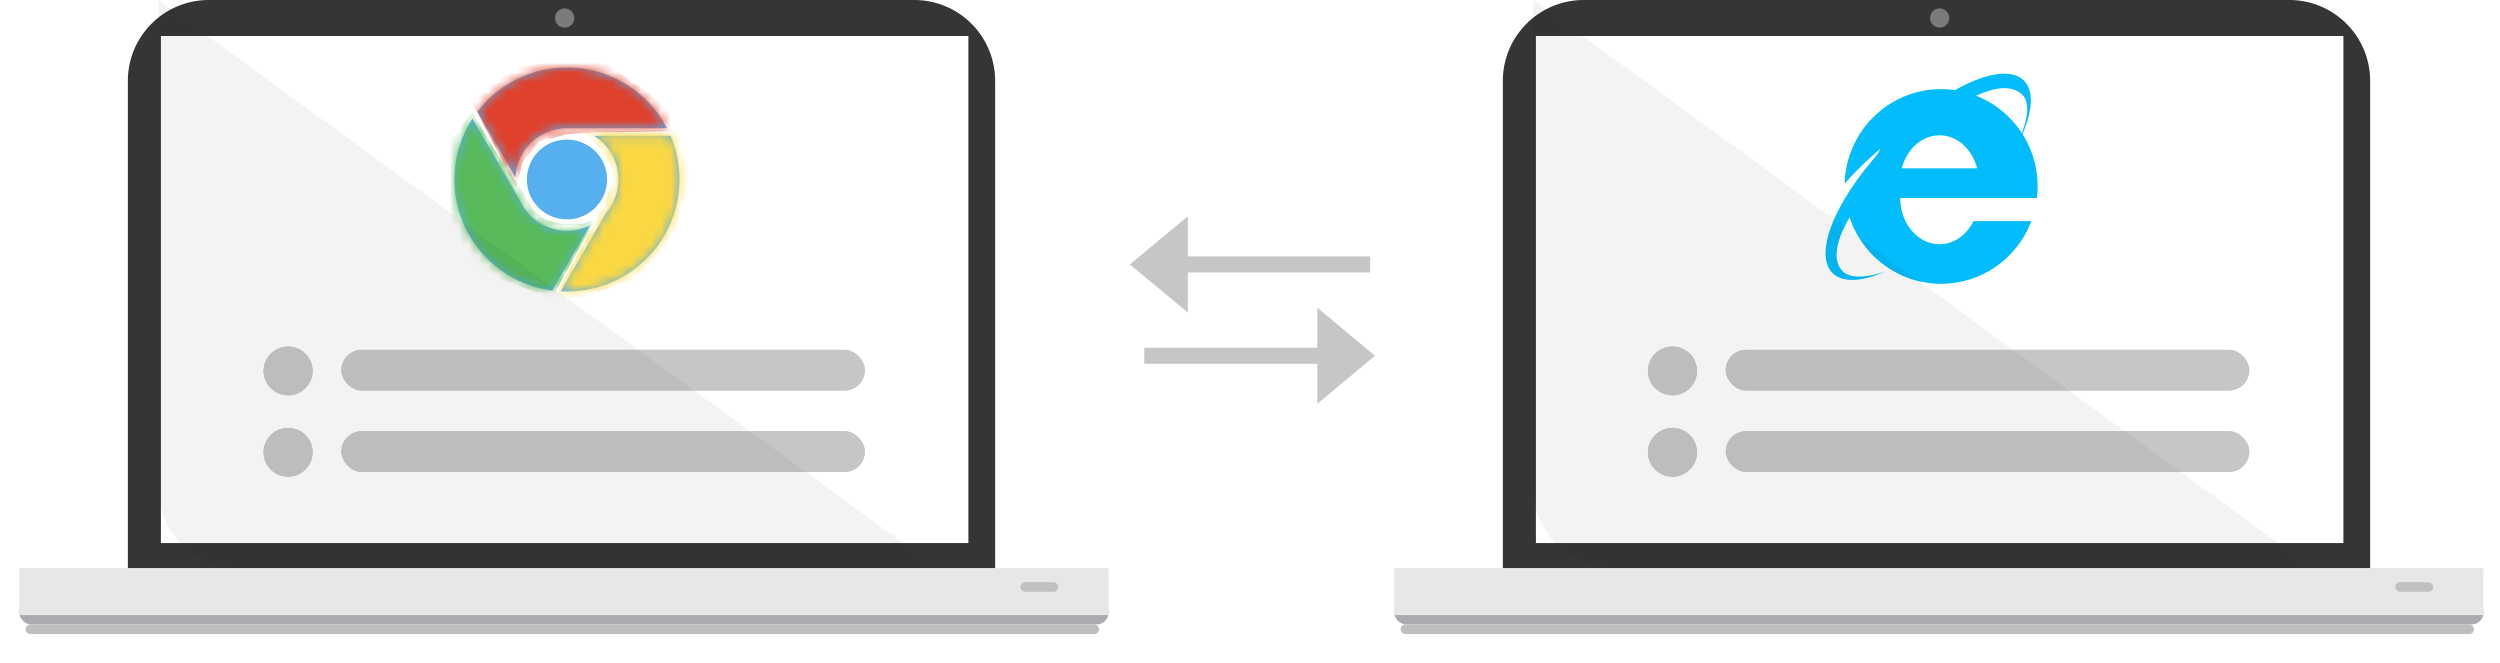 <svg xmlns="http://www.w3.org/2000/svg" xmlns:xlink="http://www.w3.org/1999/xlink" width="260" height="69" viewBox="0 0 260 69">
    <defs>
        <filter id="a" width="111.3%" height="2686.2%" x="-5.7%" y="-1293.1%" filterUnits="objectBoundingBox">
            <feGaussianBlur in="SourceGraphic" stdDeviation="2.105"/>
        </filter>
        <path id="b" d="M22.477 7.106c.594 1.396.923 2.93.923 4.54 0 6.433-5.239 11.648-11.7 11.648-.22 0-.439-.006-.655-.018l4.762-8.21a5.294 5.294 0 0 0 1.247-3.42c0-1.919-1.02-3.601-2.549-4.54h7.972zM1.88 5.314l4.922 8.488a5.356 5.356 0 0 0 4.899 3.175c.868 0 1.688-.206 2.414-.571l-3.939 6.79C4.434 22.452 0 17.565 0 11.646c0-2.334.69-4.51 1.88-6.332zM11.7 7.5c2.3 0 4.165 1.856 4.165 4.146S14 15.792 11.7 15.792s-4.165-1.856-4.165-4.145C7.535 9.357 9.4 7.5 11.7 7.5zM11.7 0c4.533 0 8.463 2.565 10.406 6.316H11.5v.005h-.022c-2.786.113-5.024 2.345-5.13 5.121l-3.966-6.84A11.7 11.7 0 0 1 11.7 0z"/>
        <filter id="d" width="111.3%" height="2686.2%" x="-5.7%" y="-1293.1%" filterUnits="objectBoundingBox">
            <feGaussianBlur in="SourceGraphic" stdDeviation="2.105"/>
        </filter>
    </defs>
    <g fill="none" fill-rule="evenodd">
        <g transform="translate(2)">
            <rect width="111.647" height="1" x=".655" y="64.941" fill="#000" fill-opacity=".25" filter="url(#a)" rx=".5"/>
            <rect width="113.284" height="2.441" y="62.5" fill="#A9ABAE" rx="1.221"/>
            <path fill="#E6E7E8" d="M0 59.082h113.284v4.883H0z"/>
            <rect width="3.929" height="1" x="104.116" y="60.547" fill="#C0C0C0" rx=".5"/>
            <path fill="#373435" d="M19.72 0c-4.652 0-8.424 3.763-8.424 8.418v50.664h90.2V8.418A8.414 8.414 0 0 0 93.073 0H19.72z"/>
            <path fill="#FFF" d="M14.733 3.744h83.98v52.734h-83.98z"/>
            <g fill="#C6C6C6" transform="translate(25.409 36.037)">
                <rect width="54.448" height="4.231" x="8.092" y=".348" rx="2.115"/>
                <ellipse cx="2.552" cy="2.538" rx="2.552" ry="2.538"/>
                <rect width="54.448" height="4.231" x="8.092" y=".348" rx="2.115"/>
                <ellipse cx="2.552" cy="2.538" rx="2.552" ry="2.538"/>
            </g>
            <g fill="#C6C6C6" transform="translate(25.409 44.499)">
                <rect width="54.448" height="4.231" x="8.092" y=".348" rx="2.115"/>
                <ellipse cx="2.552" cy="2.538" rx="2.552" ry="2.538"/>
                <rect width="54.448" height="4.231" x="8.092" y=".348" rx="2.115"/>
                <ellipse cx="2.552" cy="2.538" rx="2.552" ry="2.538"/>
            </g>
            <g transform="translate(45.262 7.02)">
                <mask id="c" fill="#fff">
                    <use xlink:href="#b"/>
                </mask>
                <use fill="#56AFEF" xlink:href="#b"/>
                <path fill="#DF412C" d="M1.763 3.512l4.684 8.992.615-2.62 1.72-2.176 2.974-.784 3.022-.172L25.875 6.6 14.361-1.417 6.431.021z" mask="url(#c)"/>
                <path fill="#FAD843" d="M13.456 6.719l1.796 1.835 1.155 1.836v1.542l-.863 2.372-5.056 9.482 2.68.147 5.817-1.954 4.102-5.059 1.373-5.083-.59-3.985-.738-1.054z" mask="url(#c)"/>
                <path fill="#58BA5A" d="M1.82 4.634l2.013 3.373 2.923 4.427 1.473 2.444 1.277.956 1.649.465 2.238-.05 1.283-.516-4.569 8.312-8.03-3.105-3.34-7.257.37-5.453z" mask="url(#c)"/>
            </g>
            <path fill="#000" d="M95.496 59.082L14.462 0v50.664c0 4.649 3.773 8.418 8.423 8.418h72.61z" opacity=".05"/>
            <ellipse cx="56.724" cy="1.872" fill="#7C7B7B" rx="1" ry="1"/>
        </g>
        <g transform="translate(145)">
            <rect width="111.647" height="1" x=".655" y="64.941" fill="#000" fill-opacity=".25" filter="url(#d)" rx=".5"/>
            <rect width="113.284" height="2.441" y="62.5" fill="#A9ABAE" rx="1.221"/>
            <path fill="#E6E7E8" d="M0 59.082h113.284v4.883H0z"/>
            <rect width="3.929" height="1" x="104.116" y="60.547" fill="#C0C0C0" rx=".5"/>
            <path fill="#373435" d="M19.72 0c-4.652 0-8.424 3.763-8.424 8.418v50.664h90.2V8.418A8.414 8.414 0 0 0 93.073 0H19.72z"/>
            <path fill="#FFF" d="M14.733 3.744h83.98v52.734h-83.98z"/>
            <g fill="#03BCFC">
                <path d="M56.875 9.267c5.546 0 10.041 4.533 10.041 10.125 0 .407-.023.808-.07 1.203l-6.056-.002h-8.17c0 2.654 1.83 4.805 4.085 4.805 1.512 0 2.832-.966 3.538-2.401h6.018c-1.44 3.812-5.1 6.52-9.386 6.52-4.717 0-8.675-3.28-9.752-7.703l3.455-6.369s-2.104 1.76-3.74 3.662c.15-5.46 4.586-9.84 10.037-9.84zm-.17 4.805c-1.85 0-3.413 1.448-3.915 3.433h7.83c-.502-1.985-2.065-3.433-3.915-3.433z"/>
                <path d="M51.695 14.53c5.5-5.524 11.68-8.276 13.8-6.146 1.24 1.244.819 3.88-.842 6.959 1.145-2.454 1.598-4.553.693-5.463-2.181-2.194-7.55.933-12.557 5.962-5.007 5.03-8.232 10.28-6.136 12.385.753.757 2.466.675 4.441.012-2.446 1.066-4.475 1.201-5.519.152-2.12-2.13.62-8.335 6.12-13.86z"/>
            </g>
            <g fill="#C6C6C6" transform="translate(26.386 36.037)">
                <rect width="54.448" height="4.231" x="8.092" y=".348" rx="2.115"/>
                <ellipse cx="2.552" cy="2.538" rx="2.552" ry="2.538"/>
                <rect width="54.448" height="4.231" x="8.092" y=".348" rx="2.115"/>
                <ellipse cx="2.552" cy="2.538" rx="2.552" ry="2.538"/>
            </g>
            <g fill="#C6C6C6" transform="translate(26.386 44.499)">
                <rect width="54.448" height="4.231" x="8.092" y=".348" rx="2.115"/>
                <ellipse cx="2.552" cy="2.538" rx="2.552" ry="2.538"/>
                <rect width="54.448" height="4.231" x="8.092" y=".348" rx="2.115"/>
                <ellipse cx="2.552" cy="2.538" rx="2.552" ry="2.538"/>
            </g>
            <path fill="#000" d="M95.496 59.082L14.462 0v50.664c0 4.649 3.773 8.418 8.423 8.418h72.61z" opacity=".05"/>
            <ellipse cx="56.724" cy="1.872" fill="#7C7B7B" rx="1" ry="1"/>
        </g>
        <path fill="#C6C6C6" fill-rule="nonzero" d="M123.534 22.5l-6.034 5 6.034 5v-4.167H142.5v-1.666h-18.966zM137 42l6-5-6-5v4.167h-18v1.666h18z"/>
    </g>
</svg>
